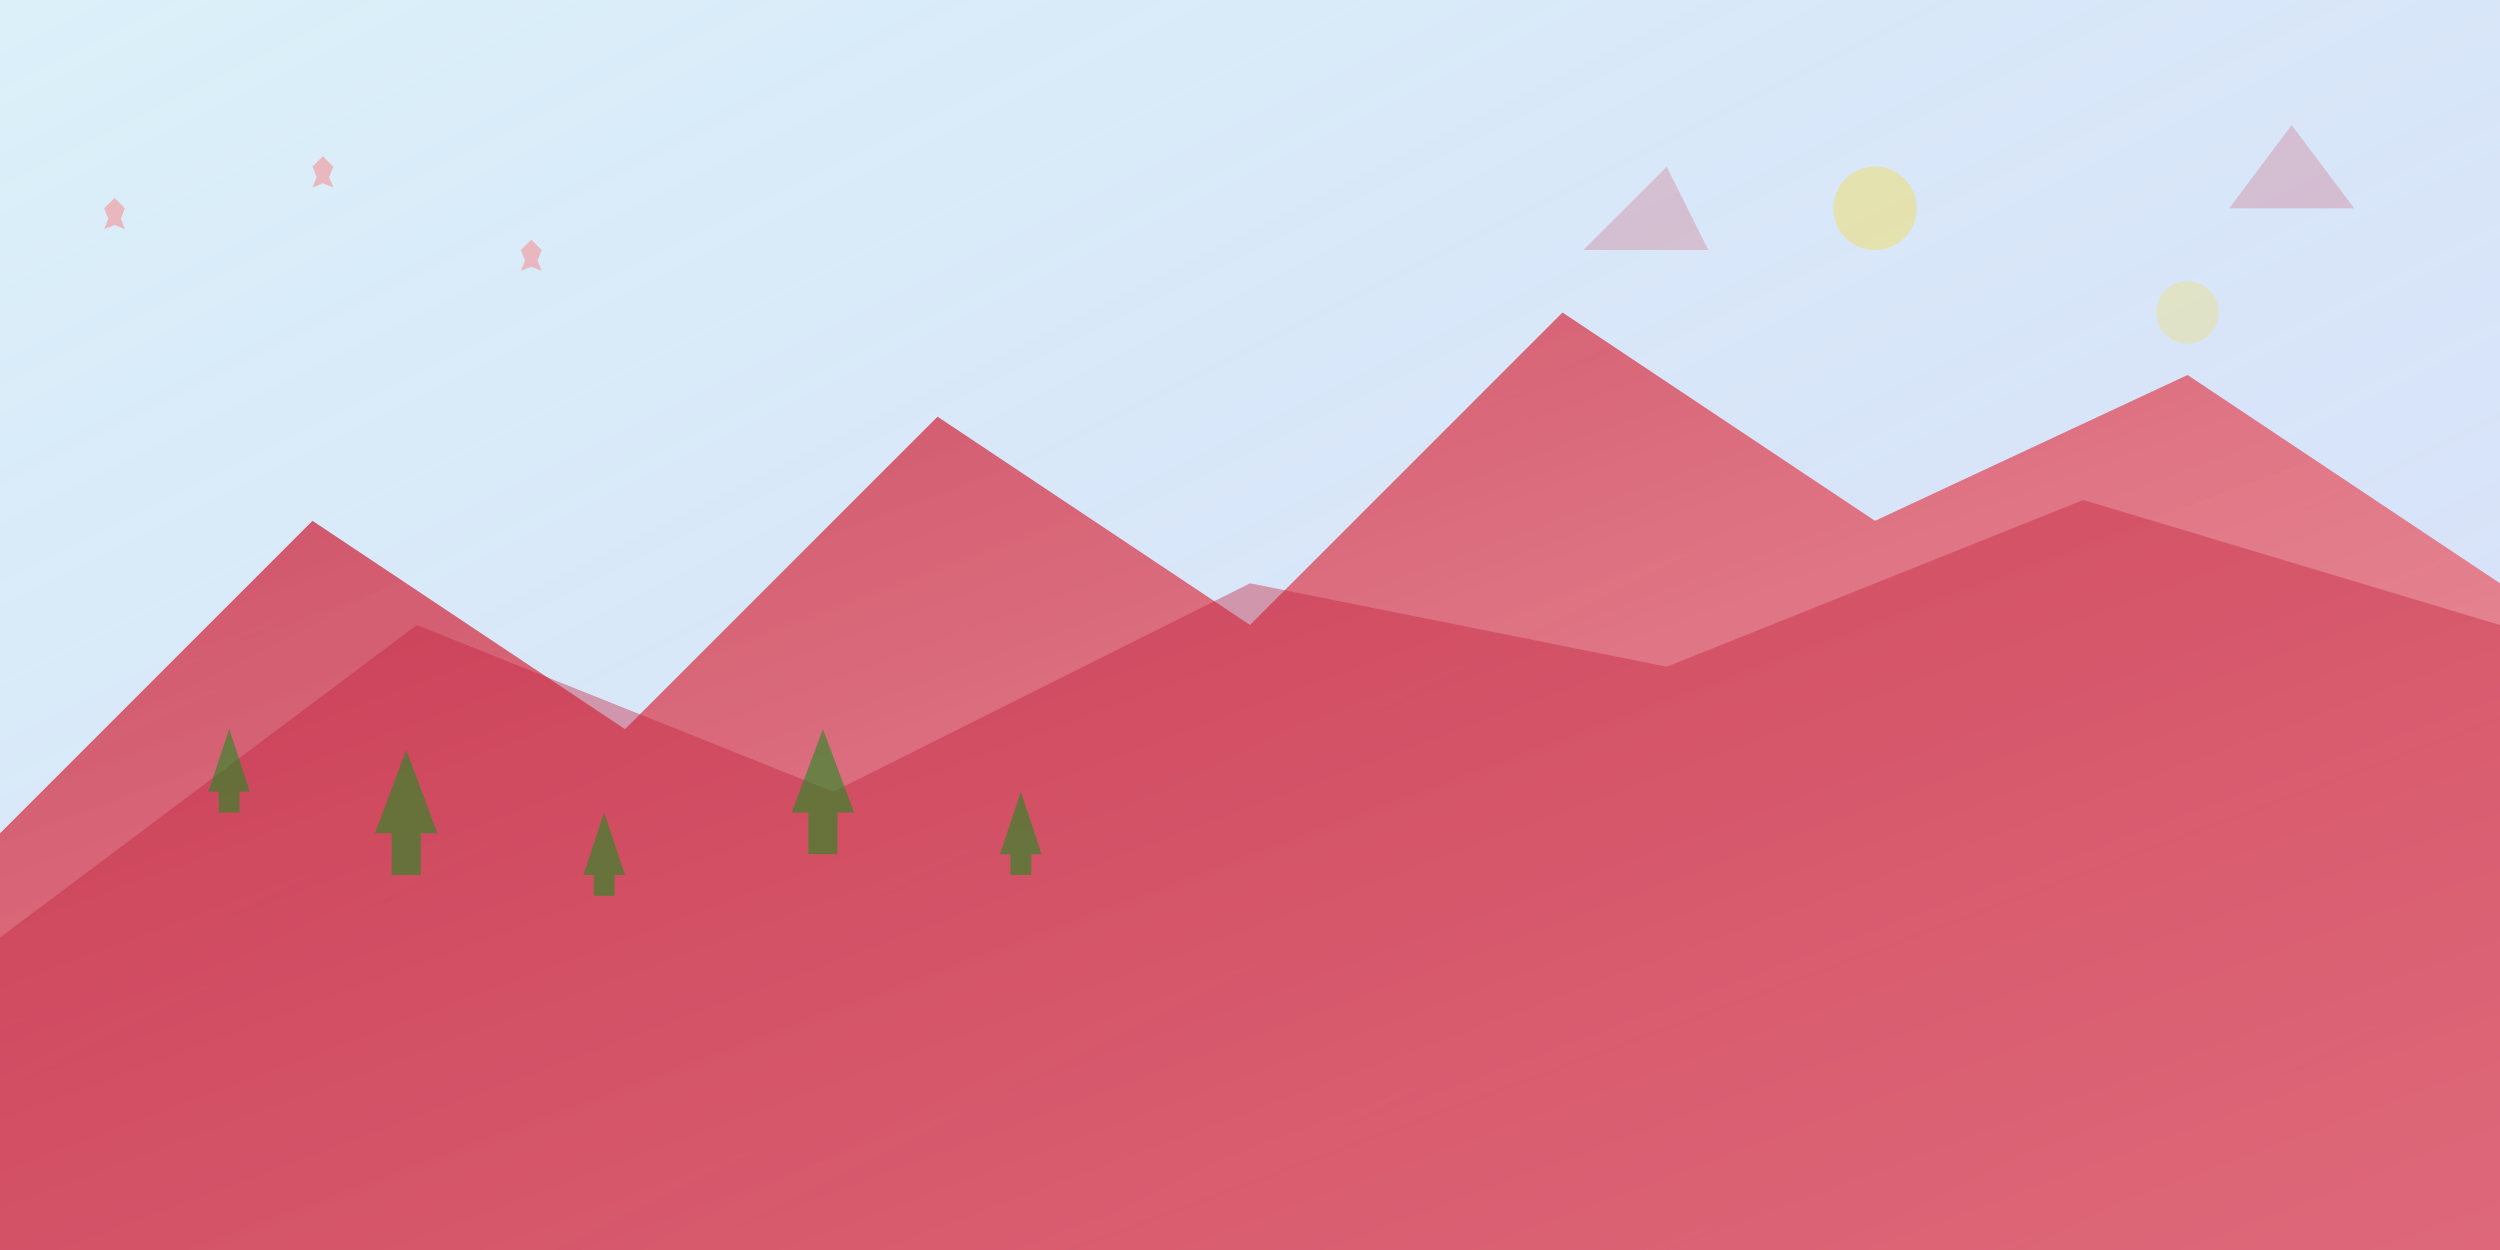 <svg width="1200" height="600" viewBox="0 0 1200 600" fill="none" xmlns="http://www.w3.org/2000/svg">
  <defs>
    <linearGradient id="mountainGradient" x1="0%" y1="0%" x2="100%" y2="100%">
      <stop offset="0%" style="stop-color:#c41e3a;stop-opacity:0.8"/>
      <stop offset="100%" style="stop-color:#ff6b6b;stop-opacity:0.6"/>
    </linearGradient>
    <linearGradient id="skyGradient" x1="0%" y1="0%" x2="100%" y2="100%">
      <stop offset="0%" style="stop-color:#87CEEB;stop-opacity:0.3"/>
      <stop offset="100%" style="stop-color:#4169E1;stop-opacity:0.2"/>
    </linearGradient>
  </defs>
  
  <!-- Sky background -->
  <rect width="1200" height="600" fill="url(#skyGradient)"/>
  
  <!-- Mountain ranges -->
  <path d="M0 400 L150 250 L300 350 L450 200 L600 300 L750 150 L900 250 L1050 180 L1200 280 L1200 600 L0 600 Z" fill="url(#mountainGradient)"/>
  
  <!-- Secondary mountain range -->
  <path d="M0 450 L200 300 L400 380 L600 280 L800 320 L1000 240 L1200 300 L1200 600 L0 600 Z" fill="rgba(196, 30, 58, 0.4)"/>
  
  <!-- Pine trees silhouettes -->
  <path d="M100 380 L110 350 L120 380 L115 380 L115 390 L105 390 L105 380 Z" fill="rgba(34, 139, 34, 0.6)"/>
  <path d="M180 400 L195 360 L210 400 L202 400 L202 420 L188 420 L188 400 Z" fill="rgba(34, 139, 34, 0.6)"/>
  <path d="M280 420 L290 390 L300 420 L295 420 L295 430 L285 430 L285 420 Z" fill="rgba(34, 139, 34, 0.6)"/>
  <path d="M380 390 L395 350 L410 390 L402 390 L402 410 L388 410 L388 390 Z" fill="rgba(34, 139, 34, 0.6)"/>
  <path d="M480 410 L490 380 L500 410 L495 410 L495 420 L485 420 L485 410 Z" fill="rgba(34, 139, 34, 0.6)"/>
  
  <!-- Maple leaf scattered -->
  <path d="M50 100 L55 95 L60 100 L58 105 L60 110 L55 108 L50 110 L52 105 L50 100 Z" fill="rgba(255, 107, 107, 0.4)"/>
  <path d="M150 80 L155 75 L160 80 L158 85 L160 90 L155 88 L150 90 L152 85 L150 80 Z" fill="rgba(255, 107, 107, 0.4)"/>
  <path d="M250 120 L255 115 L260 120 L258 125 L260 130 L255 128 L250 130 L252 125 L250 120 Z" fill="rgba(255, 107, 107, 0.4)"/>
  
  <!-- Abstract geometric shapes -->
  <circle cx="900" cy="100" r="20" fill="rgba(255, 215, 0, 0.3)"/>
  <circle cx="1050" cy="150" r="15" fill="rgba(255, 215, 0, 0.2)"/>
  <polygon points="800,80 820,120 760,120" fill="rgba(196, 30, 58, 0.2)"/>
  <polygon points="1100,60 1130,100 1070,100" fill="rgba(196, 30, 58, 0.2)"/>
</svg>
